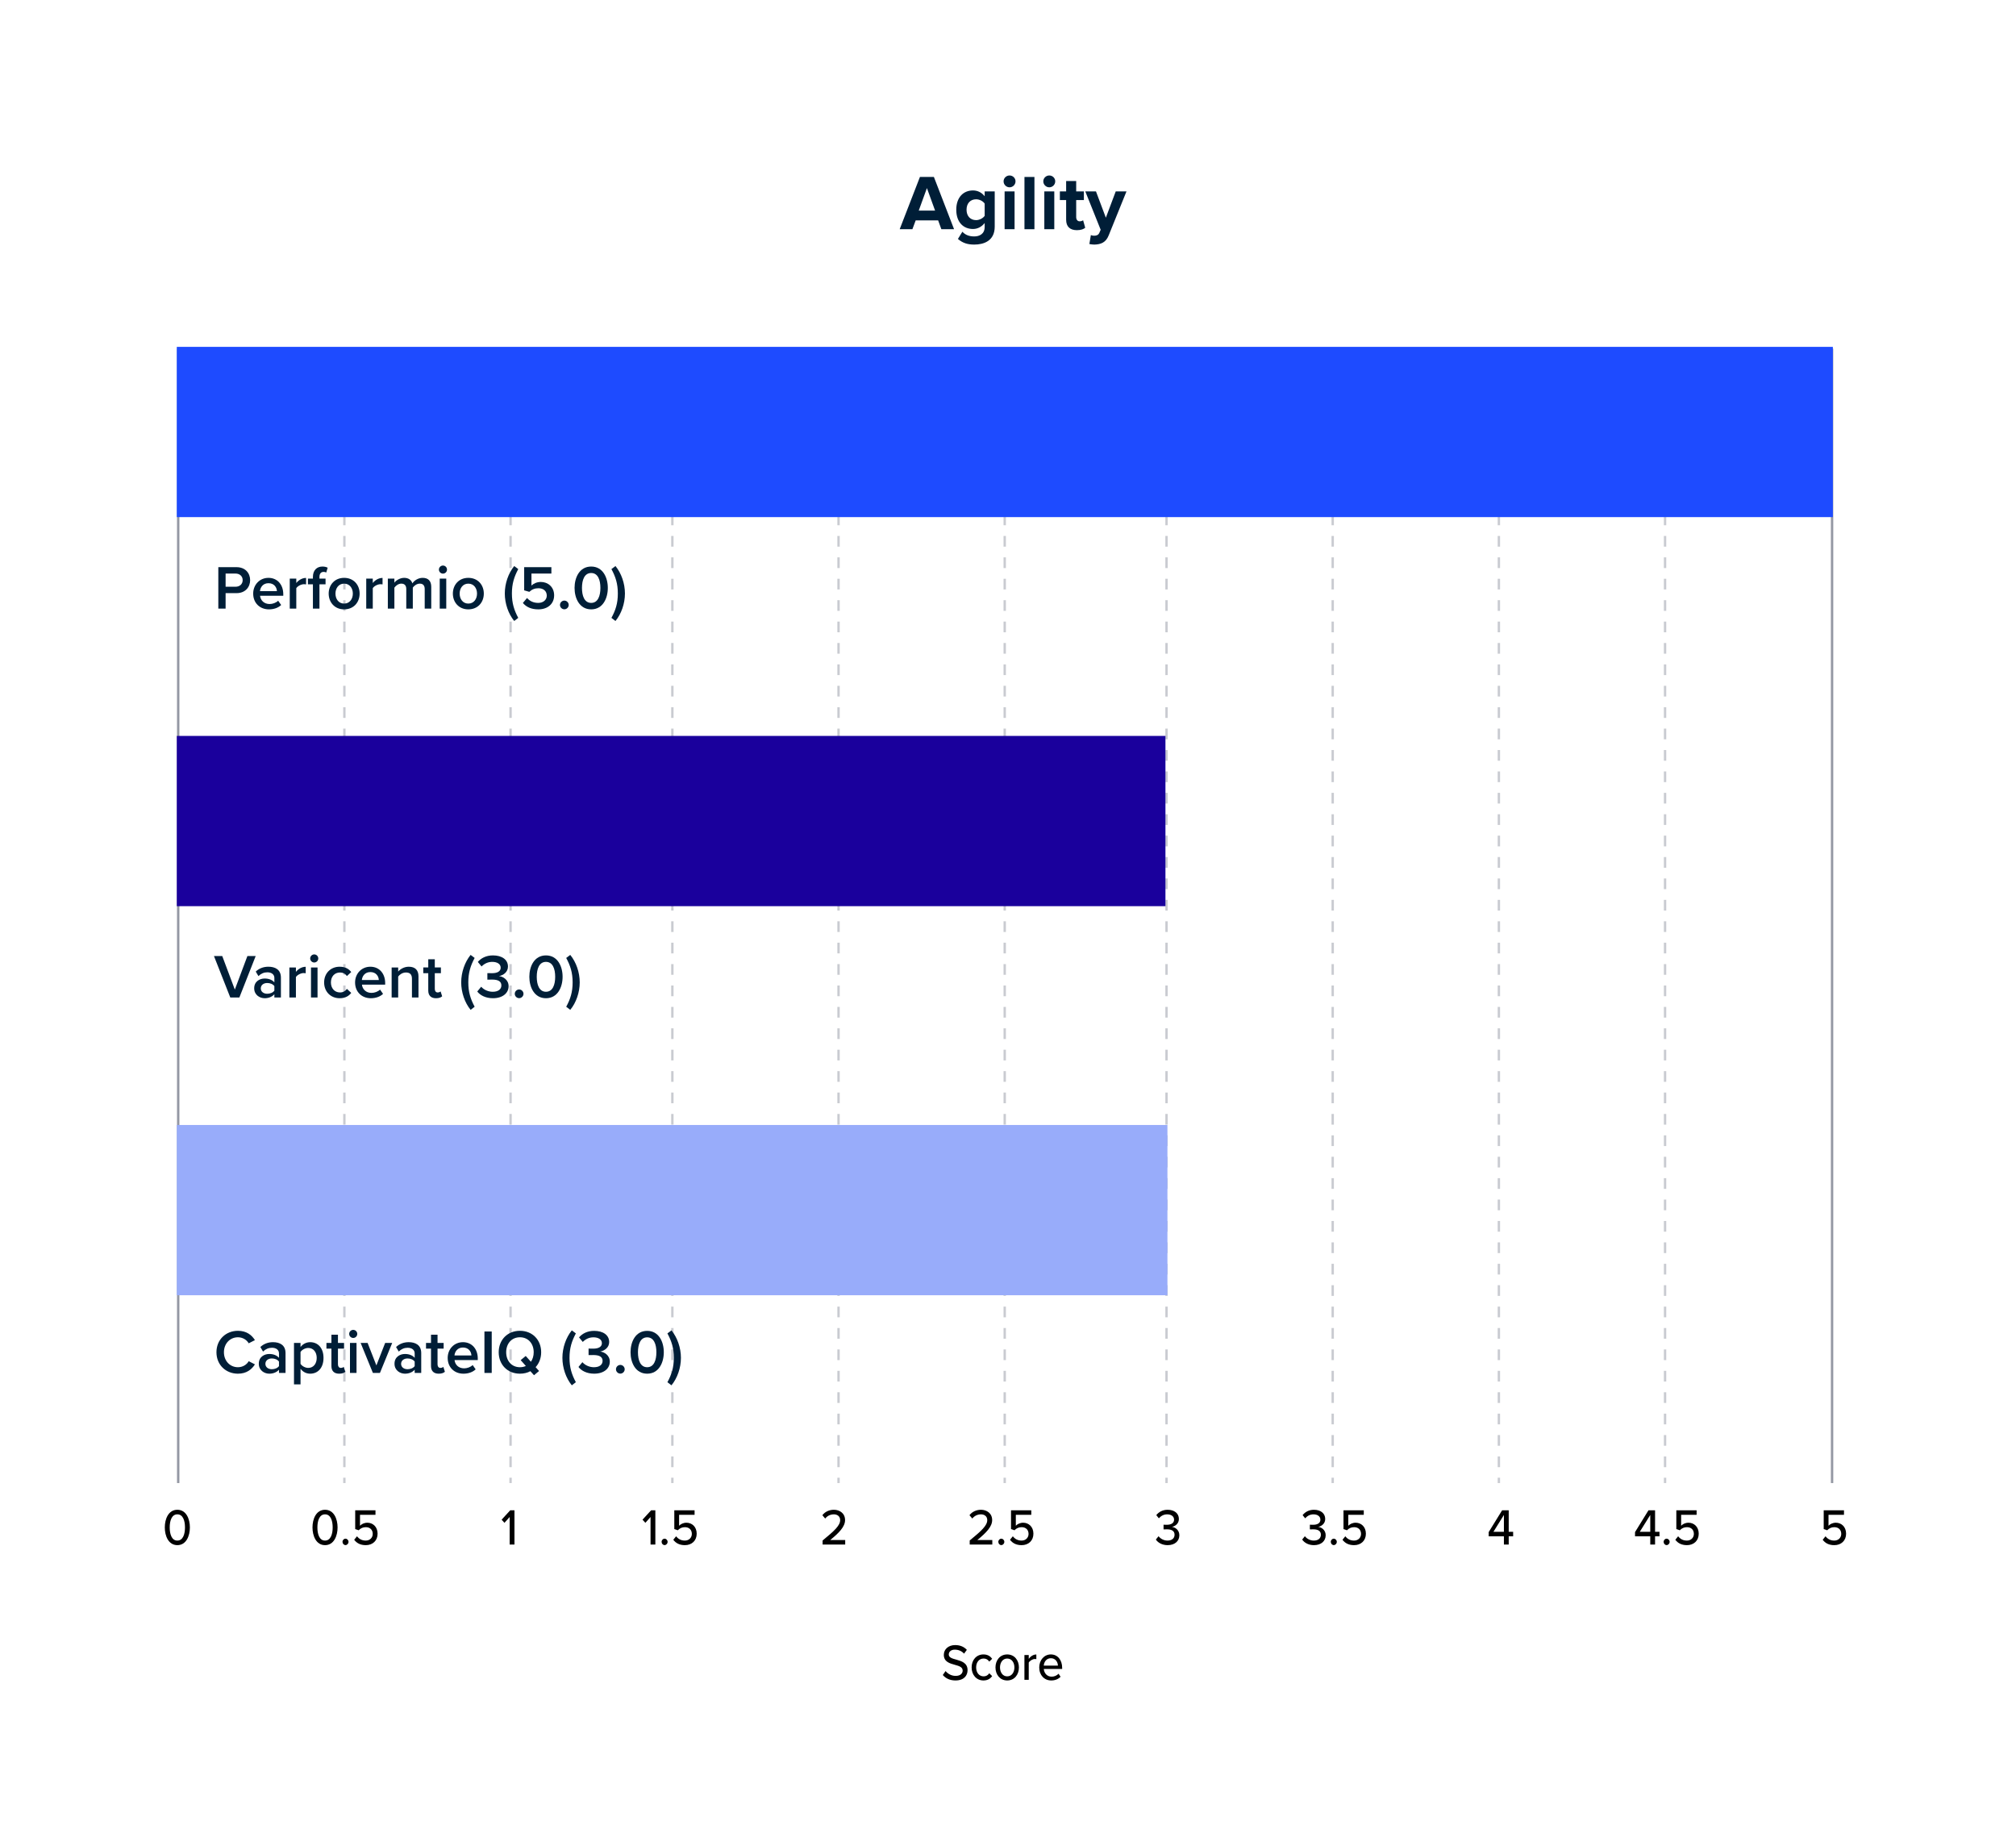 <?xml version="1.0" encoding="UTF-8"?><svg id="Layer_1" xmlns="http://www.w3.org/2000/svg" width="450" height="412.08" xmlns:xlink="http://www.w3.org/1999/xlink" viewBox="0 0 450 412.08"><defs><style>.cls-1,.cls-2,.cls-3{fill:none;}.cls-4{fill:#1e4bff;}.cls-2,.cls-3{stroke:#9498a3;stroke-miterlimit:10;stroke-width:.532px;}.cls-3{stroke-dasharray:2.389 2.389;}.cls-5{fill:#001e37;}.cls-6{fill:#1a009c;}.cls-7{fill:#fff;filter:url(#drop-shadow-1);}.cls-8{opacity:.5;}.cls-9{fill:#98acfa;}</style><filter id="drop-shadow-1" x="-.117" y="-.166" width="450.24" height="412.08" filterUnits="userSpaceOnUse"><feOffset dx="-.252" dy="0"/><feGaussianBlur result="blur" stdDeviation="5.036"/><feFlood flood-color="#000" flood-opacity=".2"/><feComposite in2="blur" operator="in"/><feComposite in="SourceGraphic"/></filter></defs><path class="cls-7" d="M22.907,15.149h404.752c4.101,0,7.431,3.33,7.431,7.431v366.738c0,4.102-3.33,7.432-7.432,7.432H22.907c-4.101,0-7.431-3.33-7.431-7.431V22.58c0-4.102,3.33-7.432,7.432-7.432Z"/><rect class="cls-1" x="33.007" y="36.592" width="386.238" height="43.55"/><path class="cls-5" d="M210.123,51.161l-.718-1.976h-5.01l-.736,1.976h-2.838l4.52-11.664h3.118l4.502,11.664h-2.838ZM206.9,41.981l-1.822,5.019h3.644l-1.821-5.019Z"/><path class="cls-5" d="M213.82,53.33l.998-1.609c.684.752,1.576,1.049,2.646,1.049s2.329-.472,2.329-2.133v-.857c-.665.839-1.576,1.329-2.609,1.329-2.12,0-3.731-1.486-3.731-4.302,0-2.763,1.594-4.301,3.731-4.301,1.016,0,1.927.437,2.609,1.294v-1.084h2.242v7.869c0,3.218-2.487,4.004-4.571,4.004-1.454,0-2.575-.332-3.644-1.259ZM219.793,48.171v-2.728c-.367-.56-1.173-.962-1.909-.962-1.261,0-2.137.874-2.137,2.325s.876,2.326,2.137,2.326c.736,0,1.542-.42,1.909-.962Z"/><path class="cls-5" d="M224.015,40.477c0-.734.613-1.312,1.331-1.312.735,0,1.331.577,1.331,1.312s-.596,1.329-1.331,1.329c-.718,0-1.331-.595-1.331-1.329ZM224.243,51.161v-8.446h2.225v8.446h-2.225Z"/><path class="cls-5" d="M228.675,51.161v-11.664h2.225v11.664h-2.225Z"/><path class="cls-5" d="M232.88,40.477c0-.734.613-1.312,1.331-1.312.735,0,1.331.577,1.331,1.312s-.596,1.329-1.331,1.329c-.718,0-1.331-.595-1.331-1.329ZM233.108,51.161v-8.446h2.225v8.446h-2.225Z"/><path class="cls-5" d="M237.978,49.063v-4.406h-1.4v-1.941h1.4v-2.308h2.242v2.308h1.717v1.941h-1.717v3.812c0,.524.281.927.771.927.333,0,.647-.123.771-.245l.473,1.679c-.333.297-.928.542-1.856.542-1.559,0-2.4-.805-2.4-2.309Z"/><path class="cls-5" d="M243.497,52.473c.192.087.49.14.7.14.578,0,.964-.157,1.174-.612l.315-.717-3.434-8.568h2.383l2.207,5.876,2.207-5.876h2.4l-3.977,9.828c-.631,1.591-1.752,2.011-3.206,2.046-.263,0-.823-.052-1.104-.123l.333-1.993Z"/><g class="cls-8"><line class="cls-2" x1="371.664" y1="77.815" x2="371.664" y2="79.009"/><line class="cls-3" x1="371.664" y1="81.397" x2="371.664" y2="328.625"/><line class="cls-2" x1="371.664" y1="329.82" x2="371.664" y2="331.014"/><line class="cls-2" x1="334.571" y1="77.815" x2="334.571" y2="79.009"/><line class="cls-3" x1="334.571" y1="81.397" x2="334.571" y2="328.625"/><line class="cls-2" x1="334.571" y1="329.82" x2="334.571" y2="331.014"/><line class="cls-2" x1="297.478" y1="77.815" x2="297.478" y2="79.009"/><line class="cls-3" x1="297.478" y1="81.397" x2="297.478" y2="328.625"/><line class="cls-2" x1="297.478" y1="329.82" x2="297.478" y2="331.014"/><line class="cls-2" x1="260.384" y1="77.815" x2="260.384" y2="79.009"/><line class="cls-3" x1="260.384" y1="81.397" x2="260.384" y2="328.625"/><line class="cls-2" x1="260.384" y1="329.82" x2="260.384" y2="331.014"/><line class="cls-2" x1="224.267" y1="77.815" x2="224.267" y2="79.009"/><line class="cls-3" x1="224.267" y1="81.397" x2="224.267" y2="328.625"/><line class="cls-2" x1="224.267" y1="329.82" x2="224.267" y2="331.014"/><line class="cls-2" x1="187.174" y1="77.815" x2="187.174" y2="79.009"/><line class="cls-3" x1="187.174" y1="81.397" x2="187.174" y2="328.625"/><line class="cls-2" x1="187.174" y1="329.82" x2="187.174" y2="331.014"/><line class="cls-2" x1="150.08" y1="77.815" x2="150.08" y2="79.009"/><line class="cls-3" x1="150.08" y1="81.397" x2="150.08" y2="328.625"/><line class="cls-2" x1="150.08" y1="329.82" x2="150.08" y2="331.014"/><line class="cls-2" x1="113.963" y1="77.815" x2="113.963" y2="79.009"/><line class="cls-3" x1="113.963" y1="81.397" x2="113.963" y2="328.625"/><line class="cls-2" x1="113.963" y1="329.82" x2="113.963" y2="331.014"/><line class="cls-2" x1="76.87" y1="77.815" x2="76.87" y2="79.009"/><line class="cls-3" x1="76.87" y1="81.397" x2="76.87" y2="328.625"/><line class="cls-2" x1="76.87" y1="329.82" x2="76.87" y2="331.014"/></g><line class="cls-2" x1="39.777" y1="331.014" x2="39.777" y2="77.815"/><path d="M39.586,336.975c1.984,0,2.8,2.051,2.8,3.942s-.815,3.954-2.8,3.954-2.8-2.063-2.8-3.954.815-3.942,2.8-3.942ZM39.586,337.995c-1.266,0-1.705,1.433-1.705,2.922s.439,2.934,1.705,2.934,1.706-1.443,1.706-2.934-.44-2.922-1.706-2.922Z"/><path d="M72.553,336.975c1.984,0,2.8,2.051,2.8,3.942s-.815,3.954-2.8,3.954-2.8-2.063-2.8-3.954.815-3.942,2.8-3.942ZM72.553,337.995c-1.266,0-1.705,1.433-1.705,2.922s.439,2.934,1.705,2.934,1.706-1.443,1.706-2.934-.44-2.922-1.706-2.922Z"/><path d="M77.117,343.427c.365,0,.676.321.676.71s-.311.722-.676.722-.665-.333-.665-.722.301-.71.665-.71Z"/><path d="M79.692,342.889c.472.619,1.116.962,1.952.962.934,0,1.556-.653,1.556-1.489,0-.917-.611-1.501-1.534-1.501-.622,0-1.137.207-1.608.688l-.772-.263v-4.194h4.526v1.008h-3.454v2.441c.344-.367.944-.676,1.642-.676,1.201,0,2.284.882,2.284,2.452s-1.115,2.555-2.628,2.555c-1.223,0-2.038-.458-2.596-1.203l.633-.779Z"/><path d="M113.762,344.734v-6.143l-1.158,1.295-.633-.699,1.92-2.097h.944v7.644h-1.073Z"/><path d="M145.21,344.734v-6.143l-1.158,1.295-.633-.699,1.92-2.097h.944v7.644h-1.073Z"/><path d="M148.344,343.427c.365,0,.676.321.676.71s-.311.722-.676.722-.665-.333-.665-.722.301-.71.665-.71Z"/><path d="M150.92,342.889c.472.619,1.116.962,1.952.962.934,0,1.556-.653,1.556-1.489,0-.917-.611-1.501-1.534-1.501-.622,0-1.137.207-1.608.688l-.772-.263v-4.194h4.526v1.008h-3.454v2.441c.344-.367.944-.676,1.642-.676,1.201,0,2.284.882,2.284,2.452s-1.115,2.555-2.628,2.555c-1.223,0-2.038-.458-2.596-1.203l.633-.779Z"/><path d="M183.62,344.734v-.905c2.682-2.2,3.915-3.347,3.915-4.55,0-.894-.697-1.283-1.394-1.283-.848,0-1.502.378-1.942.939l-.633-.745c.59-.791,1.566-1.215,2.564-1.215,1.287,0,2.499.779,2.499,2.303,0,1.49-1.341,2.831-3.304,4.446h3.336v1.009h-5.042Z"/><path d="M216.454,344.734v-.905c2.682-2.2,3.915-3.347,3.915-4.55,0-.894-.697-1.283-1.394-1.283-.848,0-1.502.378-1.942.939l-.633-.745c.59-.791,1.566-1.215,2.564-1.215,1.287,0,2.499.779,2.499,2.303,0,1.49-1.341,2.831-3.304,4.446h3.336v1.009h-5.042Z"/><path d="M223.505,343.427c.365,0,.676.321.676.71s-.311.722-.676.722-.665-.333-.665-.722.301-.71.665-.71Z"/><path d="M226.081,342.889c.472.619,1.116.962,1.952.962.934,0,1.556-.653,1.556-1.489,0-.917-.611-1.501-1.534-1.501-.622,0-1.137.207-1.608.688l-.772-.263v-4.194h4.526v1.008h-3.454v2.441c.344-.367.944-.676,1.642-.676,1.201,0,2.284.882,2.284,2.452s-1.115,2.555-2.628,2.555c-1.223,0-2.038-.458-2.596-1.203l.633-.779Z"/><path d="M258.606,342.877c.45.584,1.19.974,1.995.974.986,0,1.577-.504,1.577-1.306,0-.848-.645-1.204-1.685-1.204-.29,0-.665,0-.772.012v-1.043c.118.012.493.012.772.012.869,0,1.577-.344,1.577-1.135,0-.779-.687-1.191-1.534-1.191-.751,0-1.341.31-1.866.882l-.569-.71c.537-.676,1.384-1.192,2.532-1.192,1.459,0,2.51.768,2.51,2.051,0,1.065-.848,1.627-1.556,1.765.676.069,1.663.665,1.663,1.868,0,1.283-.998,2.211-2.617,2.211-1.244,0-2.167-.562-2.628-1.249l.601-.745Z"/><path d="M291.267,342.877c.45.584,1.19.974,1.995.974.986,0,1.577-.504,1.577-1.306,0-.848-.645-1.204-1.685-1.204-.29,0-.665,0-.772.012v-1.043c.118.012.493.012.772.012.869,0,1.577-.344,1.577-1.135,0-.779-.687-1.191-1.534-1.191-.751,0-1.341.31-1.866.882l-.569-.71c.537-.676,1.384-1.192,2.532-1.192,1.459,0,2.51.768,2.51,2.051,0,1.065-.848,1.627-1.556,1.765.676.069,1.663.665,1.663,1.868,0,1.283-.998,2.211-2.617,2.211-1.244,0-2.167-.562-2.628-1.249l.601-.745Z"/><path d="M297.717,343.427c.365,0,.676.321.676.71s-.311.722-.676.722-.665-.333-.665-.722.301-.71.665-.71Z"/><path d="M300.294,342.889c.472.619,1.116.962,1.952.962.934,0,1.556-.653,1.556-1.489,0-.917-.611-1.501-1.534-1.501-.622,0-1.137.207-1.608.688l-.772-.263v-4.194h4.526v1.008h-3.454v2.441c.344-.367.944-.676,1.642-.676,1.201,0,2.284.882,2.284,2.452s-1.115,2.555-2.628,2.555c-1.223,0-2.038-.458-2.596-1.203l.633-.779Z"/><path d="M335.694,344.734v-1.834h-3.4v-.939l3.003-4.87h1.47v4.802h.987v1.008h-.987v1.834h-1.072ZM335.694,338.133l-2.339,3.759h2.339v-3.759Z"/><path d="M368.362,344.734v-1.834h-3.4v-.939l3.003-4.87h1.47v4.802h.987v1.008h-.987v1.834h-1.072ZM368.362,338.133l-2.339,3.759h2.339v-3.759Z"/><path d="M372.012,343.427c.365,0,.676.321.676.71s-.311.722-.676.722-.665-.333-.665-.722.301-.71.665-.71Z"/><path d="M374.588,342.889c.472.619,1.116.962,1.952.962.934,0,1.556-.653,1.556-1.489,0-.917-.611-1.501-1.534-1.501-.622,0-1.137.207-1.608.688l-.772-.263v-4.194h4.526v1.008h-3.454v2.441c.344-.367.944-.676,1.642-.676,1.201,0,2.284.882,2.284,2.452s-1.115,2.555-2.628,2.555c-1.223,0-2.038-.458-2.596-1.203l.633-.779Z"/><path d="M407.484,342.889c.472.619,1.115.962,1.952.962.934,0,1.556-.653,1.556-1.489,0-.917-.611-1.501-1.534-1.501-.622,0-1.137.207-1.608.688l-.772-.263v-4.194h4.526v1.008h-3.454v2.441c.344-.367.944-.676,1.642-.676,1.201,0,2.284.882,2.284,2.452s-1.115,2.555-2.628,2.555c-1.223,0-2.038-.458-2.596-1.203l.633-.779Z"/><line class="cls-2" x1="408.945" y1="77.815" x2="408.945" y2="331.014"/><path class="cls-5" d="M51.401,222.633l-3.643-9.251h1.849l2.809,7.49,2.808-7.49h1.849l-3.642,9.251h-2.029Z"/><path class="cls-5" d="M61.243,222.633v-.721c-.5.568-1.278.888-2.168.888-1.099,0-2.336-.735-2.336-2.22,0-1.539,1.237-2.178,2.336-2.178.903,0,1.682.292,2.168.86v-.999c0-.776-.64-1.248-1.57-1.248-.751,0-1.404.277-1.988.846l-.598-1.012c.778-.735,1.752-1.082,2.822-1.082,1.487,0,2.794.624,2.794,2.427v4.438h-1.46ZM61.243,220.095c-.334-.458-.959-.693-1.599-.693-.82,0-1.432.472-1.432,1.207,0,.721.611,1.193,1.432,1.193.64,0,1.265-.236,1.599-.693v-1.013Z"/><path class="cls-5" d="M64.593,222.633v-6.699h1.46v.985c.5-.638,1.307-1.137,2.182-1.137v1.442c-.125-.027-.277-.042-.458-.042-.612,0-1.433.416-1.724.888v4.563h-1.46Z"/><path class="cls-5" d="M69.237,213.923c0-.5.417-.902.903-.902.501,0,.903.402.903.902s-.402.901-.903.901c-.486,0-.903-.402-.903-.901ZM69.418,222.633v-6.699h1.46v6.699h-1.46Z"/><path class="cls-5" d="M75.826,215.768c1.308,0,2.1.555,2.572,1.192l-.959.888c-.376-.527-.89-.791-1.543-.791-1.224,0-2.03.916-2.03,2.219s.807,2.233,2.03,2.233c.653,0,1.167-.277,1.543-.791l.959.888c-.473.638-1.265,1.193-2.572,1.193-2.043,0-3.475-1.484-3.475-3.523,0-2.025,1.432-3.509,3.475-3.509Z"/><path class="cls-5" d="M82.666,215.768c2.016,0,3.309,1.539,3.309,3.647v.347h-5.185c.111,1.013.875,1.845,2.141,1.845.653,0,1.432-.264,1.904-.735l.667.957c-.667.638-1.654.971-2.725.971-2.016,0-3.517-1.401-3.517-3.523,0-1.941,1.418-3.509,3.405-3.509ZM80.775,218.736h3.781c-.027-.791-.569-1.775-1.891-1.775-1.251,0-1.82.957-1.891,1.775Z"/><path class="cls-5" d="M91.952,222.633v-4.188c0-1.04-.528-1.387-1.348-1.387-.751,0-1.391.444-1.724.902v4.674h-1.46v-6.699h1.46v.916c.444-.527,1.307-1.082,2.362-1.082,1.446,0,2.169.776,2.169,2.149v4.716h-1.46Z"/><path class="cls-5" d="M95.594,221.08v-3.87h-1.112v-1.276h1.112v-1.831h1.459v1.831h1.362v1.276h-1.362v3.509c0,.458.223.791.64.791.278,0,.542-.111.653-.236l.348,1.096c-.264.25-.695.43-1.376.43-1.126,0-1.724-.61-1.724-1.72Z"/><path class="cls-5" d="M105.046,225.394c-1.307-1.596-2.099-3.898-2.099-6.131s.792-4.521,2.099-6.131l.903.68c-.917,1.72-1.417,3.273-1.417,5.451s.5,3.731,1.417,5.437l-.903.694Z"/><path class="cls-5" d="M107.41,220.234c.598.693,1.585,1.124,2.572,1.124,1.223,0,1.932-.555,1.932-1.415,0-.916-.736-1.304-2.057-1.304-.39,0-.932,0-1.07.014v-1.456c.166.014.709.014,1.07.014,1.084,0,1.904-.375,1.904-1.221,0-.86-.834-1.304-1.877-1.304-.945,0-1.724.36-2.391,1.026l-.834-1.013c.709-.832,1.835-1.456,3.378-1.456,2.001,0,3.35.943,3.35,2.496,0,1.234-1.057,1.956-2.016,2.122.903.083,2.155.818,2.155,2.247,0,1.567-1.349,2.691-3.489,2.691-1.654,0-2.878-.666-3.503-1.498l.875-1.068Z"/><path class="cls-5" d="M115.877,220.844c.527,0,.973.444.973.971s-.445.971-.973.971-.974-.444-.974-.971.445-.971.974-.971Z"/><path class="cls-5" d="M121.868,213.243c2.6,0,3.712,2.441,3.712,4.771s-1.112,4.786-3.712,4.786-3.711-2.455-3.711-4.786,1.111-4.771,3.711-4.771ZM121.868,214.686c-1.515,0-2.058,1.567-2.058,3.329s.543,3.343,2.058,3.343,2.058-1.581,2.058-3.343-.542-3.329-2.058-3.329Z"/><path class="cls-5" d="M126.386,213.812l.903-.68c1.32,1.609,2.113,3.897,2.113,6.131s-.793,4.535-2.113,6.131l-.903-.694c.932-1.706,1.432-3.259,1.432-5.437s-.5-3.731-1.432-5.451Z"/><path class="cls-5" d="M48.315,301.815c0-2.843,2.126-4.785,4.795-4.785,1.946,0,3.101.971,3.795,2.081l-1.39.707c-.444-.763-1.334-1.345-2.405-1.345-1.765,0-3.127,1.4-3.127,3.342s1.362,3.343,3.127,3.343c1.071,0,1.961-.569,2.405-1.345l1.39.707c-.708,1.11-1.849,2.081-3.795,2.081-2.669,0-4.795-1.942-4.795-4.786Z"/><path class="cls-5" d="M62.272,306.434v-.721c-.5.568-1.278.888-2.168.888-1.099,0-2.336-.735-2.336-2.22,0-1.539,1.237-2.178,2.336-2.178.903,0,1.682.292,2.168.86v-.999c0-.776-.64-1.248-1.57-1.248-.751,0-1.404.277-1.988.846l-.598-1.012c.778-.735,1.752-1.082,2.822-1.082,1.487,0,2.794.624,2.794,2.427v4.438h-1.46ZM62.272,303.896c-.334-.458-.959-.693-1.599-.693-.82,0-1.432.472-1.432,1.207,0,.721.611,1.193,1.432,1.193.64,0,1.265-.236,1.599-.693v-1.013Z"/><path class="cls-5" d="M67.083,308.987h-1.46v-9.252h1.46v.916c.5-.666,1.278-1.082,2.154-1.082,1.737,0,2.975,1.304,2.975,3.509s-1.237,3.523-2.975,3.523c-.848,0-1.612-.375-2.154-1.096v3.481ZM68.806,300.858c-.682,0-1.404.402-1.724.902v2.649c.319.486,1.042.902,1.724.902,1.153,0,1.89-.93,1.89-2.233,0-1.29-.736-2.219-1.89-2.219Z"/><path class="cls-5" d="M73.977,304.881v-3.87h-1.112v-1.276h1.112v-1.831h1.459v1.831h1.362v1.276h-1.362v3.509c0,.458.223.791.64.791.278,0,.542-.111.653-.236l.348,1.096c-.264.25-.695.43-1.376.43-1.126,0-1.724-.61-1.724-1.72Z"/><path class="cls-5" d="M77.939,297.724c0-.5.417-.902.903-.902.501,0,.903.402.903.902s-.402.901-.903.901c-.486,0-.903-.402-.903-.901ZM78.12,306.434v-6.699h1.46v6.699h-1.46Z"/><path class="cls-5" d="M83.236,306.434l-2.738-6.699h1.557l1.96,5.021,1.96-5.021h1.57l-2.738,6.699h-1.57Z"/><path class="cls-5" d="M92.563,306.434v-.721c-.5.568-1.278.888-2.168.888-1.099,0-2.336-.735-2.336-2.22,0-1.539,1.237-2.178,2.336-2.178.903,0,1.682.292,2.168.86v-.999c0-.776-.64-1.248-1.57-1.248-.751,0-1.404.277-1.988.846l-.598-1.012c.778-.735,1.752-1.082,2.822-1.082,1.487,0,2.794.624,2.794,2.427v4.438h-1.46ZM92.563,303.896c-.334-.458-.959-.693-1.599-.693-.82,0-1.432.472-1.432,1.207,0,.721.611,1.193,1.432,1.193.64,0,1.265-.236,1.599-.693v-1.013Z"/><path class="cls-5" d="M96.206,304.881v-3.87h-1.112v-1.276h1.112v-1.831h1.459v1.831h1.362v1.276h-1.362v3.509c0,.458.223.791.64.791.278,0,.542-.111.653-.236l.348,1.096c-.264.25-.695.43-1.376.43-1.126,0-1.724-.61-1.724-1.72Z"/><path class="cls-5" d="M103.336,299.569c2.016,0,3.309,1.539,3.309,3.647v.347h-5.185c.111,1.013.875,1.845,2.141,1.845.653,0,1.432-.264,1.904-.735l.667.957c-.667.638-1.654.971-2.725.971-2.016,0-3.517-1.401-3.517-3.523,0-1.941,1.418-3.509,3.405-3.509ZM101.446,302.536h3.781c-.027-.791-.569-1.775-1.891-1.775-1.251,0-1.82.957-1.891,1.775Z"/><path class="cls-5" d="M108.133,306.434v-9.251h1.626v9.251h-1.626Z"/><path class="cls-5" d="M119.56,305.144l.764.86-1.125.943-.807-.902c-.667.361-1.46.555-2.335.555-2.78,0-4.74-2.025-4.74-4.786s1.96-4.785,4.74-4.785,4.739,2.025,4.739,4.785c0,1.332-.458,2.483-1.236,3.329ZM117.378,304.881l-1.154-1.304,1.126-.929,1.154,1.29c.403-.569.625-1.304.625-2.123,0-1.914-1.209-3.342-3.071-3.342-1.877,0-3.072,1.428-3.072,3.342,0,1.9,1.195,3.343,3.072,3.343.486,0,.931-.097,1.32-.277Z"/><path class="cls-5" d="M127.637,309.195c-1.307-1.596-2.099-3.898-2.099-6.131s.792-4.521,2.099-6.131l.903.68c-.917,1.72-1.417,3.273-1.417,5.451s.5,3.731,1.417,5.437l-.903.694Z"/><path class="cls-5" d="M130.001,304.035c.598.693,1.585,1.124,2.572,1.124,1.223,0,1.932-.555,1.932-1.415,0-.916-.736-1.304-2.057-1.304-.39,0-.932,0-1.07.014v-1.456c.166.014.709.014,1.07.014,1.084,0,1.904-.375,1.904-1.221,0-.86-.834-1.304-1.877-1.304-.945,0-1.724.36-2.391,1.026l-.834-1.013c.709-.832,1.835-1.456,3.378-1.456,2.001,0,3.35.943,3.35,2.496,0,1.234-1.057,1.956-2.016,2.122.903.083,2.155.818,2.155,2.247,0,1.567-1.349,2.691-3.489,2.691-1.654,0-2.878-.666-3.503-1.498l.875-1.068Z"/><path class="cls-5" d="M138.467,304.645c.528,0,.973.444.973.971s-.444.971-.973.971-.974-.444-.974-.971.445-.971.974-.971Z"/><path class="cls-5" d="M144.458,297.044c2.6,0,3.712,2.441,3.712,4.771s-1.112,4.786-3.712,4.786-3.711-2.455-3.711-4.786,1.111-4.771,3.711-4.771ZM144.458,298.487c-1.515,0-2.058,1.567-2.058,3.329s.543,3.343,2.058,3.343,2.058-1.581,2.058-3.343-.542-3.329-2.058-3.329Z"/><path class="cls-5" d="M148.976,297.613l.903-.68c1.32,1.609,2.113,3.897,2.113,6.131s-.793,4.535-2.113,6.131l-.903-.694c.932-1.706,1.432-3.259,1.432-5.437s-.5-3.731-1.432-5.451Z"/><path class="cls-5" d="M48.732,135.84v-9.251h4.072c1.946,0,3.03,1.331,3.03,2.898s-1.098,2.899-3.03,2.899h-2.446v3.453h-1.626ZM52.583,128.018h-2.225v2.94h2.225c.917,0,1.584-.583,1.584-1.471s-.667-1.47-1.584-1.47Z"/><path class="cls-5" d="M59.922,128.975c2.016,0,3.309,1.539,3.309,3.647v.347h-5.185c.111,1.013.875,1.845,2.141,1.845.653,0,1.432-.264,1.904-.735l.667.957c-.667.638-1.654.971-2.725.971-2.016,0-3.517-1.401-3.517-3.523,0-1.941,1.418-3.509,3.405-3.509ZM58.032,131.943h3.781c-.027-.791-.569-1.775-1.891-1.775-1.251,0-1.82.957-1.891,1.775Z"/><path class="cls-5" d="M64.677,135.84v-6.699h1.46v.985c.5-.638,1.307-1.137,2.182-1.137v1.442c-.125-.027-.277-.042-.458-.042-.612,0-1.433.416-1.724.888v4.563h-1.46Z"/><path class="cls-5" d="M71.307,130.417v5.423h-1.459v-5.423h-1.112v-1.276h1.112v-.374c0-1.498.89-2.316,2.127-2.316.458,0,.875.097,1.167.263l-.319,1.068c-.167-.097-.375-.139-.584-.139-.569,0-.932.375-.932,1.124v.374h1.362v1.276h-1.362Z"/><path class="cls-5" d="M73.366,132.484c0-1.914,1.32-3.509,3.447-3.509,2.154,0,3.461,1.595,3.461,3.509,0,1.928-1.307,3.523-3.461,3.523-2.127,0-3.447-1.596-3.447-3.523ZM78.759,132.484c0-1.179-.695-2.219-1.946-2.219-1.237,0-1.933,1.041-1.933,2.219,0,1.193.695,2.233,1.933,2.233,1.251,0,1.946-1.041,1.946-2.233Z"/><path class="cls-5" d="M81.749,135.84v-6.699h1.46v.985c.5-.638,1.307-1.137,2.182-1.137v1.442c-.125-.027-.277-.042-.458-.042-.612,0-1.433.416-1.724.888v4.563h-1.46Z"/><path class="cls-5" d="M94.801,135.84v-4.369c0-.721-.32-1.207-1.099-1.207-.653,0-1.265.458-1.557.888v4.688h-1.46v-4.369c0-.721-.319-1.207-1.111-1.207-.64,0-1.237.458-1.543.902v4.674h-1.46v-6.699h1.46v.916c.277-.416,1.167-1.082,2.182-1.082,1.001,0,1.613.499,1.835,1.234.39-.61,1.279-1.234,2.28-1.234,1.237,0,1.932.666,1.932,2.024v4.841h-1.459Z"/><path class="cls-5" d="M97.971,127.13c0-.5.417-.902.903-.902.501,0,.903.402.903.902s-.402.901-.903.901c-.486,0-.903-.402-.903-.901ZM98.152,135.84v-6.699h1.46v6.699h-1.46Z"/><path class="cls-5" d="M101.086,132.484c0-1.914,1.32-3.509,3.447-3.509,2.154,0,3.461,1.595,3.461,3.509,0,1.928-1.307,3.523-3.461,3.523-2.127,0-3.447-1.596-3.447-3.523ZM106.479,132.484c0-1.179-.695-2.219-1.946-2.219-1.237,0-1.933,1.041-1.933,2.219,0,1.193.695,2.233,1.933,2.233,1.251,0,1.946-1.041,1.946-2.233Z"/><path class="cls-5" d="M114.778,138.601c-1.307-1.596-2.099-3.898-2.099-6.131s.792-4.521,2.099-6.131l.903.68c-.917,1.72-1.417,3.273-1.417,5.451s.5,3.731,1.417,5.437l-.903.694Z"/><path class="cls-5" d="M117.642,133.469c.625.708,1.459,1.096,2.502,1.096,1.168,0,1.904-.721,1.904-1.623,0-.999-.723-1.65-1.862-1.65-.793,0-1.446.249-2.03.804l-1.153-.333v-5.173h6.074v1.429h-4.448v2.677c.445-.444,1.21-.805,2.1-.805,1.557,0,2.961,1.096,2.961,2.982,0,1.928-1.46,3.135-3.531,3.135-1.599,0-2.696-.541-3.447-1.429l.932-1.11Z"/><path class="cls-5" d="M125.969,134.051c.528,0,.973.444.973.971s-.444.971-.973.971-.974-.444-.974-.971.445-.971.974-.971Z"/><path class="cls-5" d="M131.961,126.451c2.6,0,3.712,2.441,3.712,4.771s-1.112,4.786-3.712,4.786-3.711-2.455-3.711-4.786,1.111-4.771,3.711-4.771ZM131.961,127.893c-1.515,0-2.057,1.567-2.057,3.329s.542,3.343,2.057,3.343,2.058-1.581,2.058-3.343-.542-3.329-2.058-3.329Z"/><path class="cls-5" d="M136.479,127.019l.903-.68c1.32,1.609,2.113,3.897,2.113,6.131s-.793,4.535-2.113,6.131l-.903-.694c.932-1.706,1.432-3.259,1.432-5.437s-.5-3.731-1.432-5.451Z"/><path class="cls-4" d="M409.122,115.417H39.464v-38h369.657v38Z"/><path class="cls-6" d="M260.145,202.254H39.464v-38h220.68v38Z"/><path class="cls-9" d="M260.587,289.092H39.464v-38h221.122v38Z"/><path d="M211.063,372.975c.482.573,1.255,1.077,2.252,1.077,1.159,0,1.566-.631,1.566-1.181,0-.802-.815-1.031-1.727-1.283-1.148-.321-2.479-.676-2.479-2.235,0-1.26,1.041-2.177,2.531-2.177,1.105,0,1.975.378,2.607,1.065l-.622.849c-.548-.619-1.299-.894-2.07-.894-.794,0-1.341.435-1.341,1.077,0,.688.771.905,1.662,1.146,1.169.332,2.531.722,2.531,2.349,0,1.192-.771,2.303-2.703,2.303-1.276,0-2.209-.493-2.821-1.215l.612-.882Z"/><path d="M219.519,369.262c.977,0,1.566.436,1.942.974l-.644.63c-.312-.47-.729-.688-1.256-.688-1.019,0-1.673.836-1.673,1.982s.654,1.994,1.673,1.994c.526,0,.944-.229,1.256-.688l.644.631c-.376.538-.966.974-1.942.974-1.565,0-2.639-1.249-2.639-2.911s1.073-2.899,2.639-2.899Z"/><path d="M222.204,372.161c0-1.593,1.009-2.899,2.618-2.899,1.619,0,2.617,1.306,2.617,2.899,0,1.604-.998,2.911-2.617,2.911-1.609,0-2.618-1.307-2.618-2.911ZM226.43,372.161c0-1.042-.568-1.982-1.608-1.982-1.03,0-1.609.94-1.609,1.982,0,1.054.579,1.994,1.609,1.994,1.04,0,1.608-.939,1.608-1.994Z"/><path d="M228.666,374.934v-5.535h.965v.848c.397-.55,1.009-.974,1.695-.974v1.042c-.097-.022-.204-.034-.333-.034-.482,0-1.137.39-1.362.802v3.85h-.965Z"/><path d="M234.568,369.262c1.555,0,2.521,1.295,2.521,2.991v.252h-4.098c.075.94.719,1.719,1.759,1.719.547,0,1.148-.229,1.534-.653l.45.676c-.515.539-1.244.825-2.081.825-1.544,0-2.682-1.169-2.682-2.911,0-1.604,1.084-2.899,2.597-2.899ZM232.98,371.76h3.164c-.021-.733-.482-1.65-1.576-1.65-1.041,0-1.534.894-1.588,1.65Z"/></svg>